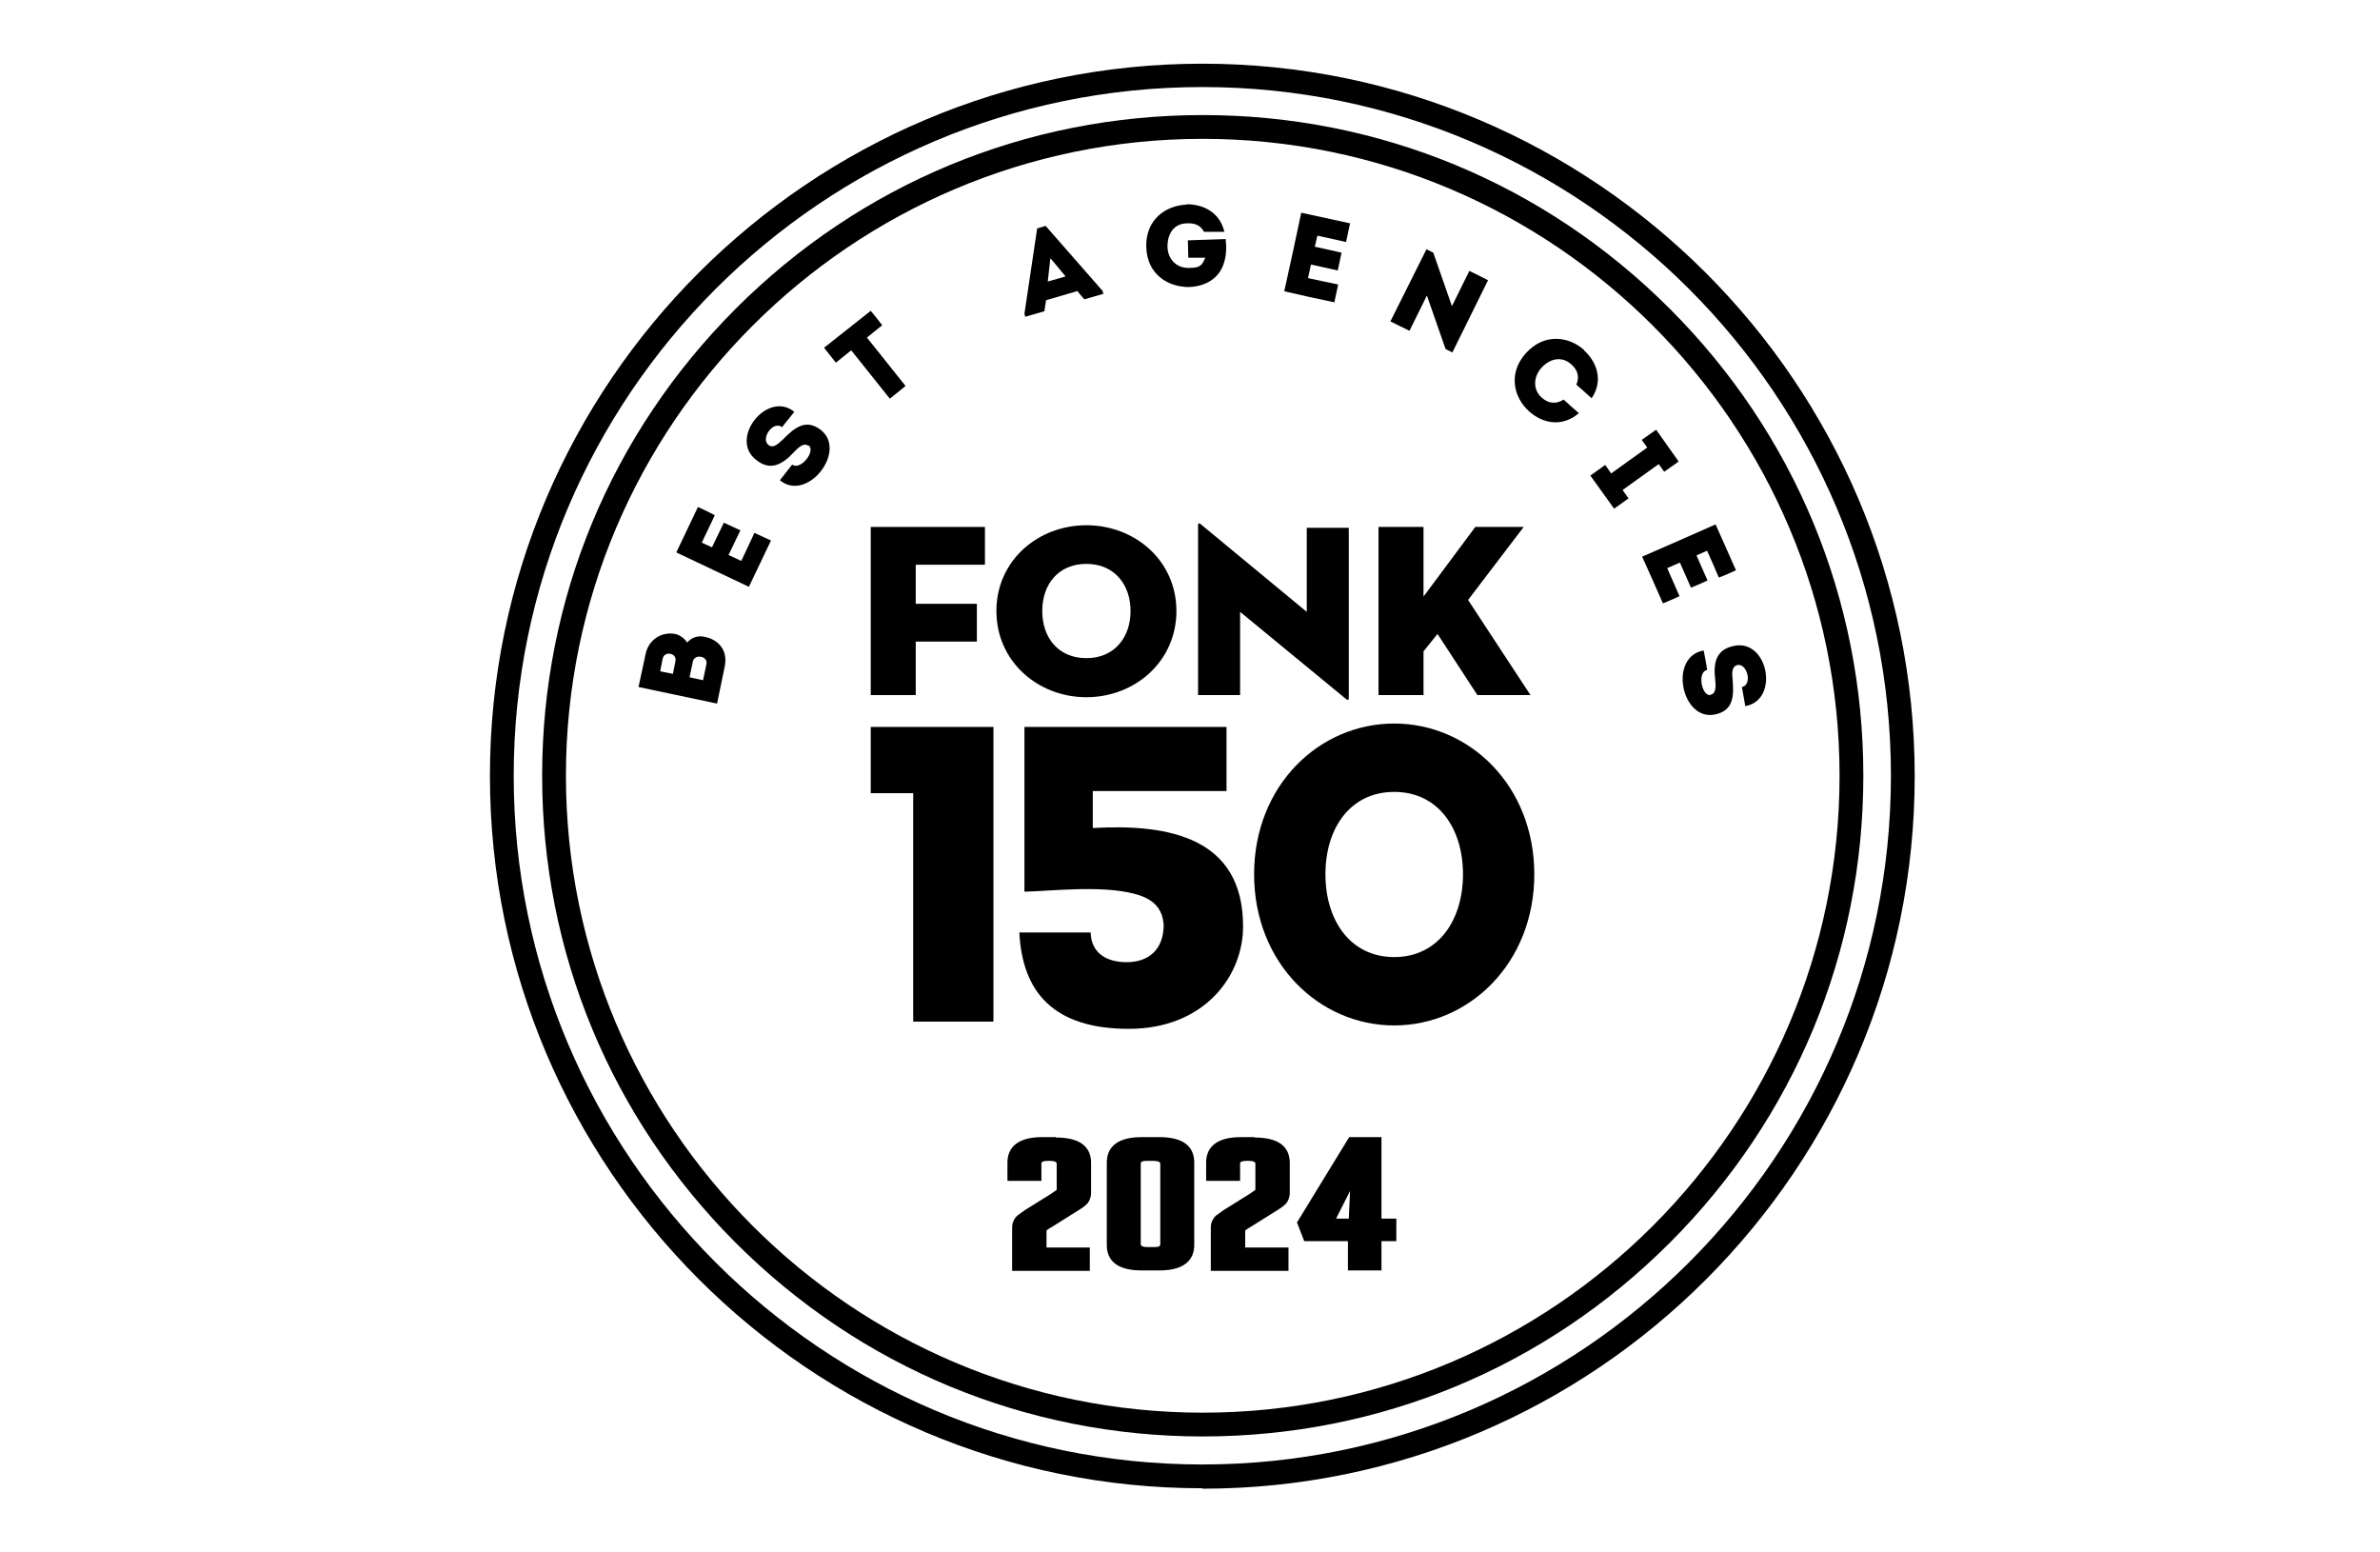 <?xml version="1.0" encoding="UTF-8"?>
<svg id="Laag_1" xmlns="http://www.w3.org/2000/svg" version="1.1" viewBox="0 0 560.6 365.4">
  <!-- Generator: Adobe Illustrator 29.6.1, SVG Export Plug-In . SVG Version: 2.1.1 Build 9)  -->
  <path d="M283.2,350.5c-92.5,0-167.8-75.3-167.8-167.8S190.8,15,283.2,15s167.8,75.3,167.8,167.8-75.3,167.8-167.8,167.8h0ZM283.2,20.5c-89.5,0-162.2,72.8-162.2,162.2s72.8,162.2,162.2,162.2,162.2-72.8,162.2-162.2S372.7,20.5,283.2,20.5Z"/>
  <path d="M283.3,338.3c-41.5,0-80.6-16.2-110-45.6s-45.6-68.4-45.6-110,16.2-80.6,45.6-110,68.4-45.6,110-45.6,80.6,16.2,110,45.6c29.4,29.4,45.6,68.4,45.6,110s-16.2,80.6-45.6,110-68.4,45.6-110,45.6ZM283.3,32.7c-82.7,0-150,67.3-150,150s67.3,150,150,150,150-67.3,150-150S366,32.7,283.3,32.7Z"/>
  <g>
    <g>
      <path d="M205.1,124.1h26.9v8.9h-16.3v9.2h14.4v8.9h-14.4v12.6h-10.6v-39.6h0Z"/>
      <path d="M234.7,143.9c0-11.9,9.8-20.2,21.2-20.2s21.2,8.3,21.2,20.2-9.8,20.3-21.2,20.3-21.2-8.4-21.2-20.3h0ZM266.3,143.9c0-6.2-3.8-11.1-10.4-11.1s-10.4,4.8-10.4,11.1,3.8,11.1,10.4,11.1,10.4-4.9,10.4-11.1Z"/>
      <path d="M292.1,144v19.7h-9.9v-40.1c0-.3.2-.6.8,0l24.8,20.5v-19.8h9.9v40.1c0,.5-.2.6-.8.1l-24.8-20.4Z"/>
      <path d="M347.4,124.1h11.5l-13.1,17.2,14.7,22.4h-12.5l-9.4-14.4s-2.2,2.7-3.3,4.1v10.3h-10.6v-39.6h10.6v16.4l12.2-16.4h-.1Z"/>
    </g>
    <g>
      <path d="M215.2,186.8h-10.1v-15.6h28.9v69.4h-18.9v-53.8h.1Z"/>
      <path d="M295.4,205.9c0-20.9,15.3-35.5,33-35.5s33,14.6,33,35.5-15.3,35.6-33,35.6-33-14.7-33-35.6ZM344.6,205.9c0-10.9-5.9-19.4-16.2-19.4s-16.2,8.5-16.2,19.4,5.9,19.5,16.2,19.5,16.2-8.6,16.2-19.5Z"/>
      <path d="M257.6,195c17.8-1,35.1,2.3,35.2,23,.1,11.9-9.2,24.3-26.9,24.3s-25.1-8.6-25.8-22.7h16.8c.1,4.6,3.4,7,8.5,7s8.6-2.9,8.7-8.6c-.2-4.2-2.6-6.4-6.9-7.5-7.8-2.1-20.2-.6-25.9-.5v-38.8h47.6v15.1h-31.5v8.7h.2Z"/>
    </g>
  </g>
  <g>
    <path d="M161.8,151.4c1.1-1.3,2.6-1.8,4.3-1.4,3.2.7,5.4,3.2,4.6,7l-1.8,8.7-18.5-3.9,1.7-7.9c.7-3.2,3.7-5.2,6.9-4.6,1.1.2,2.3,1.1,2.9,2.1h0ZM155.5,158.1l3,.6.6-3c.4-1.9-2.6-2.5-3-.6l-.6,3ZM162.4,159.5l3.2.7.8-3.8c.4-1.9-2.8-2.5-3.2-.6l-.8,3.8h0Z"/>
    <path d="M168.3,121.5c-1.2,2.5-1.8,3.8-3,6.3l2.4,1.1,2.8-5.8c1.3.6,2.6,1.2,3.9,1.8l-2.8,5.8c1,.5,2,.9,3,1.4,1.2-2.5,1.9-4,3.1-6.6,1.3.6,2.6,1.2,3.9,1.8-1.9,4-3.3,6.9-5.2,10.9-5.7-2.7-11.4-5.4-17.1-8.1,1.9-4,3.2-6.7,5.1-10.7,1.3.6,2.6,1.2,3.9,1.9v.2Z"/>
    <path d="M190.4,105c-1-.8-2.2.2-3.5,1.6-2.8,3-5.6,4.3-8.8,1.7-6.5-5,2.7-16.5,9-11.3-1.1,1.3-1.8,2.3-2.9,3.6-2-1.6-5,2.5-3.3,4.1,1.1,1,2.2,0,3.4-1.1,2.7-2.7,5.4-5.2,9.1-2.3,6.2,5-3.3,17.1-9.7,11.8,1-1.3,1.9-2.4,2.9-3.7,1.9,1.5,5.6-3.1,3.9-4.5h0Z"/>
    <path d="M196.8,85.3c-.9-1.1-1.8-2.3-2.7-3.4l11-8.7c.9,1.1,1.8,2.2,2.7,3.4l-3.6,2.9,9.1,11.4c-1.2,1-2.5,2-3.7,3l-9.1-11.4-3.6,2.9h0Z"/>
    <path d="M253.6,68.6l-7.2,2.1-.4,2.6-4.5,1.3-.2-.7,3-20.1,2-.6,13.4,15.3.2.7-4.5,1.3-1.7-2h-.1ZM247.4,60.9l-.6,5.4,4.2-1.2-3.5-4.2h0Z"/>
    <path d="M279.5,48.1c3.8,0,7.8,1.8,8.9,6.5h-4.8c-.8-1.5-2.1-2.1-4-2-3.1,0-4.6,2.5-4.6,5.4s2,5.1,4.9,5.1,3.2-.6,4-2.4h-4c0,0-.1-4.1-.1-4.1l8.9-.3c.2,1.9.2,3.7-.4,5.6-1.2,4-4.8,5.6-8.3,5.7-4.8,0-9.8-2.9-10-9.4s4.6-9.8,9.4-10h.1Z"/>
    <path d="M317.1,57c-2.7-.6-4.1-.9-6.8-1.5l-.6,2.6,6.3,1.4-.9,4.2-6.3-1.4c-.2,1.1-.5,2.1-.7,3.2,2.7.6,4.3.9,7.1,1.5-.3,1.4-.6,2.8-.9,4.2-4.3-.9-7.5-1.6-11.8-2.6,1.4-6.2,2.7-12.4,4-18.5,4.3.9,7.2,1.6,11.5,2.5-.3,1.4-.6,2.8-.9,4.2v.2Z"/>
    <path d="M336.1,69.6l-4.1,8.3c-1.5-.7-3-1.5-4.5-2.2l8.5-17,1.6.8,4.4,12.6,4.1-8.3c1.5.7,3,1.5,4.4,2.2l-8.4,17-1.6-.8s-4.4-12.6-4.4-12.6Z"/>
    <path d="M373.1,82.5c2.9,2.6,4.7,7,1.8,11.3-1.2-1.1-2.3-2.1-3.6-3.2.8-1.9.3-3.5-1.2-4.8-2.1-1.9-4.9-1.5-7,.8-1.9,2.1-2.1,5.1,0,7,1.5,1.4,3.4,1.7,5.2.5,1.2,1.1,2.3,2.1,3.6,3.2-4.1,3.5-8.7,2.3-11.7-.4-3.6-3.2-5.1-8.9-.8-13.7,4.3-4.8,10.1-4,13.7-.8h0Z"/>
    <path d="M383.7,117.3l-3.5,2.5-5.6-7.8,3.5-2.5,1.4,2,8.5-6.1-1.3-1.8,3.4-2.4,5.3,7.5-3.4,2.4-1.3-1.8-8.5,6.1,1.4,2h.1Z"/>
    <path d="M404.9,136.1c-1.1-2.6-1.7-3.9-2.8-6.4l-2.5,1.1,2.6,5.9c-1.3.6-2.6,1.2-3.9,1.7l-2.6-5.9c-1,.4-2,.9-3,1.3,1.1,2.6,1.8,4,2.9,6.6-1.3.6-2.6,1.2-3.9,1.7-1.8-4.1-3.1-7-4.9-11,5.8-2.5,11.6-5.1,17.3-7.6,1.8,4,3,6.8,4.8,10.8-1.3.6-2.6,1.2-4,1.7h0Z"/>
    <path d="M402.9,163.6c1.3-.2,1.3-1.8,1.1-3.7-.5-4.1.4-7,4.5-7.8,8-1.6,10.7,12.8,2.6,14.2-.3-1.7-.5-2.9-.8-4.5,2.5-.5,1.3-5.4-.9-5.2-1.4.2-1.5,1.6-1.3,3.3.3,3.8.4,7.5-4.3,8.4-7.8,1.4-10.8-13.7-2.5-15.1.3,1.6.6,3,.8,4.6-2.4.4-1.3,6.3.9,5.9h-.1Z"/>
  </g>
  <g>
    <path d="M248.7,267.8h-3.2c-6.8,0-8.2,3.3-8.2,6v4.3h8v-4c0-.3,0-.7,1.6-.7h.4c1.6,0,1.6.5,1.6.7v6.1s0,.1-.4.3c-.2.2-.6.4-1,.7l-6.1,3.8c-.8.6-1.4,1-1.8,1.3-.4.4-.7.8-.9,1.3-.2.4-.3,1-.3,1.6v10.1h18.3v-5.5h-10.2v-4h0s.3-.3,1.2-.8l6.7-4.2c1.1-.7,1.8-1.3,2.1-1.9s.5-1.2.5-1.9v-7.1c0-2.8-1.4-6-8.2-6h-.1Z"/>
    <path d="M273.1,267.8h-4.2c-6.8,0-8.2,3.3-8.2,6v19.4c0,2.8,1.4,6,8.2,6h4.2c6.8,0,8.2-3.3,8.2-6v-19.4c0-2.8-1.4-6-8.2-6ZM273.3,274.1v18.9c0,.3,0,.7-1.4.7h-1.5c-1.7,0-1.7-.5-1.7-.7v-18.9c0-.3,0-.7,1.4-.7h1.5c1.7,0,1.7.5,1.7.7Z"/>
    <path d="M295.5,267.8h-3.2c-6.8,0-8.2,3.3-8.2,6v4.3h8v-4c0-.3,0-.7,1.6-.7h.4c1.6,0,1.6.5,1.6.7v6.1s0,.1-.4.3c-.2.2-.6.4-1,.7l-6.1,3.8c-.8.6-1.4,1-1.8,1.3-.4.4-.7.8-.9,1.3-.2.4-.3,1-.3,1.6v10.1h18.3v-5.5h-10.2v-4h0s.3-.3,1.2-.8l6.7-4.2c1.1-.7,1.8-1.3,2.1-1.9.3-.6.5-1.2.5-1.9v-7.1c0-2.8-1.4-6-8.2-6h-.1Z"/>
    <path d="M325.4,287v-19.2h-7.6l-12.3,20.1,1.7,4.4h10.3v6.9h7.9v-6.9h3.5v-5.3h-3.5ZM314.7,287l3.3-6.5-.3,6.5h-3Z"/>
  </g>
</svg>
